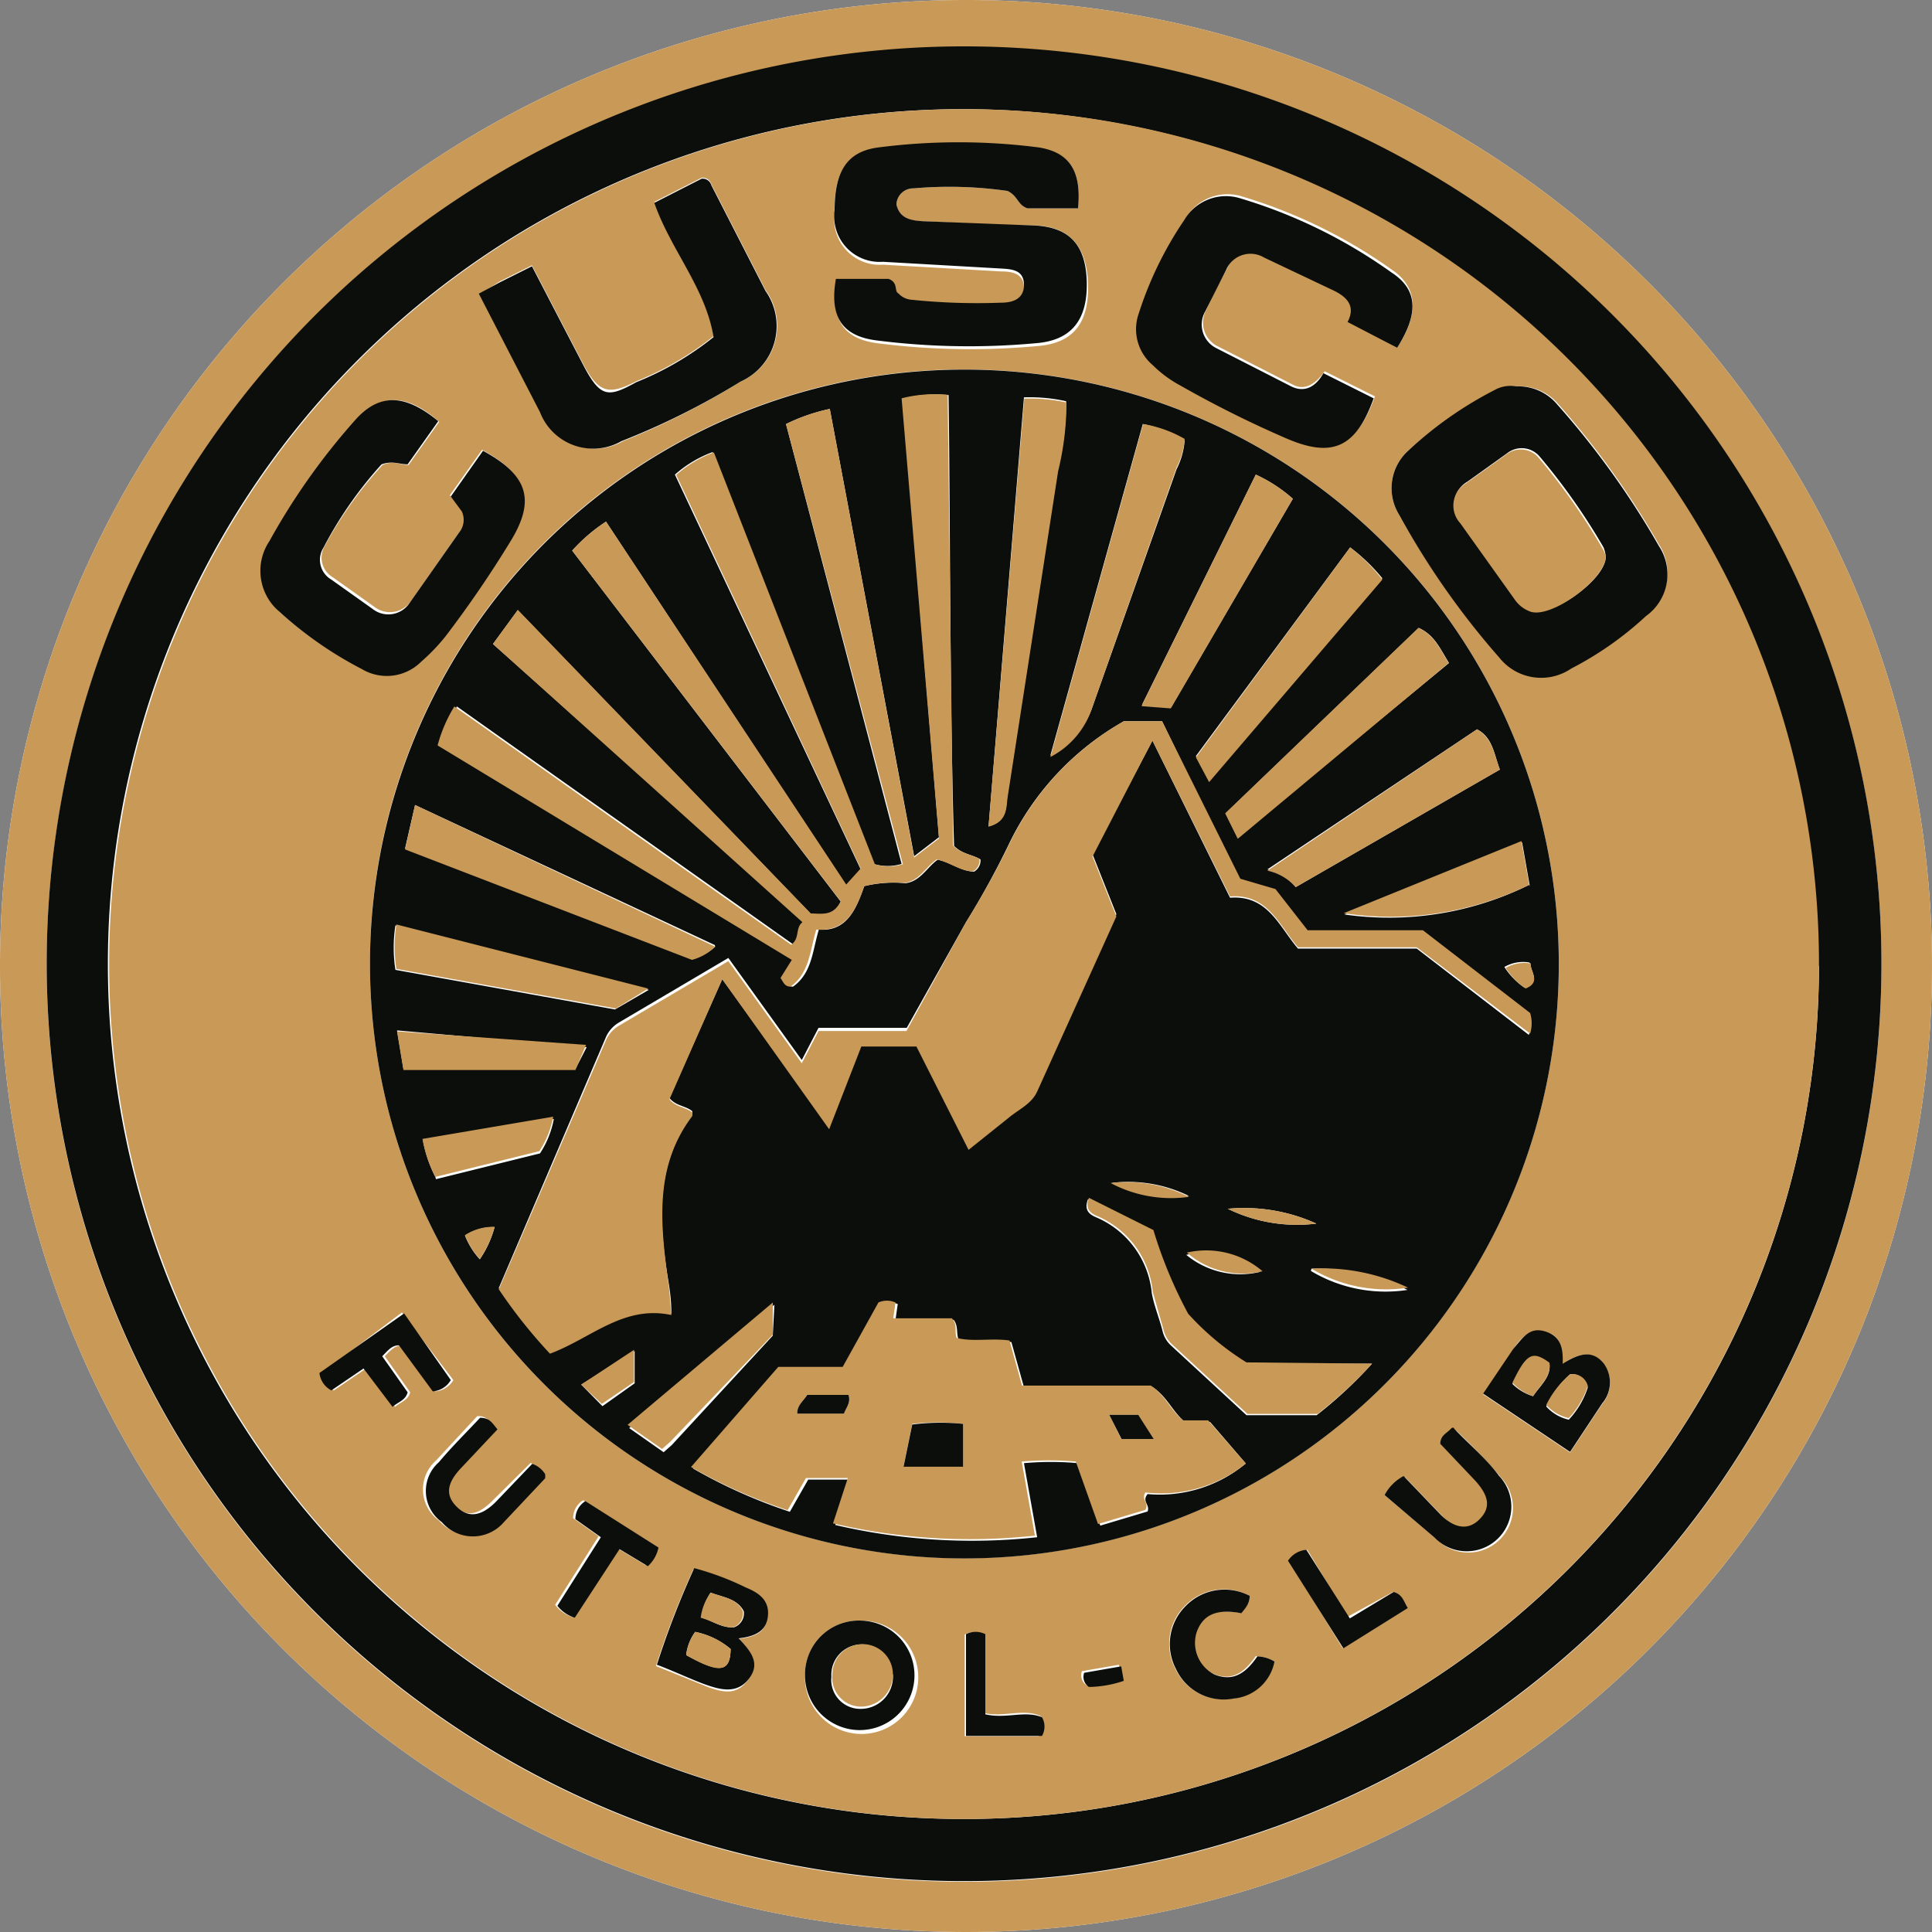 <?xml version="1.0" encoding="iso-8859-1"?>
<svg xmlns="http://www.w3.org/2000/svg" width="60" height="60" xmlns:v="https://vecta.io/nano"><rect width="100%" height="100%" fill="#808080" stroke="none"/><path d="M30,0a30,30,0,1,0,30,30A30,30,0,0,0,30,0Z" fill="#fefefe"/><path d="M30,0A30,30,0,1,1,0,30,30,30,0,0,1,30,0ZM1.45,30A28.49,28.49,0,1,0,30,1.46,28.49,28.49,0,0,0,1.45,30Z" fill="#c99957"/><path d="M1.45,30A28.49,28.49,0,1,1,29.9,58.42,28.5,28.5,0,0,1,1.45,30Zm55,0A26.55,26.55,0,1,0,29.92,56.49,26.53,26.53,0,0,0,56.49,30Z" fill="#0c0e0b"/><path d="M56.49 30A26.55 26.55 0 1 1 30 3.39 26.54 26.54 0 0 1 56.49 30zm-45-.05a18.46 18.46 0 1 0 19.24-18.46A18.43 18.43 0 0 0 11.49 29.9zM47.09 12a1 1 0 0 0-.65.15A11.91 11.91 0 0 0 43.73 14a1.57 1.57 0 0 0-.27 2 24.72 24.72 0 0 0 3.1 4.37 1.66 1.66 0 0 0 2.24.34 10.43 10.43 0 0 0 2.32-1.63 1.59 1.59 0 0 0 .4-2.17 26.2 26.2 0 0 0-3.16-4.4 1.57 1.57 0 0 0-1.27-.51zM33.48 6.47c.11-1.13-.24-1.73-1.21-1.85a19.46 19.46 0 0 0-5 0c-1 .13-1.38.76-1.35 2a1.41 1.41 0 0 0 1.5 1.6l3.68.21c.32 0 .69.06.7.49s-.34.56-.71.57a19.73 19.73 0 0 1-2.77-.09.61.61 0 0 1-.42-.2c-.14-.06 0-.34-.31-.45H26c-.2 1.14.16 1.77 1.25 1.91a22.67 22.67 0 0 0 4.94.09c1.13-.08 1.63-.7 1.6-1.91S33.2 7 32.05 7s-2.25-.08-3.38-.13c-.38 0-.73-.08-.83-.52a.52.52 0 0 1 .53-.5 12.72 12.72 0 0 1 2.92.08c.33.16.31.44.62.54zm9.91 4.33c.66-1 .66-1.85-.13-2.4a15.87 15.87 0 0 0-4.69-2.3 1.5 1.5 0 0 0-1.74.67 11.29 11.29 0 0 0-1.42 2.92 1.46 1.46 0 0 0 .44 1.59 3.69 3.69 0 0 0 .87.64A33.6 33.6 0 0 0 40 13.56c1.42.61 2.15.28 2.7-1.25l-1.56-.78c-.28.39-.62.62-1 .41l-2.31-1.18a.82.82 0 0 1-.36-1.15c.19-.44.42-.87.65-1.29a.82.82 0 0 1 1.18-.38l2.11 1c.41.22.76.5.48 1zm-29 5.08a.61.61 0 0 1-.07.57l-1.56 2.22a.79.79 0 0 1-1.14.17l-1.28-.91a.71.71 0 0 1-.24-1 12.36 12.36 0 0 1 1.78-2.49c.34-.15.55 0 .81 0l.95-1.34c-1-.89-1.85-.91-2.61 0a20.7 20.7 0 0 0-2.61 3.76A1.66 1.66 0 0 0 8.68 19a11.9 11.9 0 0 0 2.53 1.75 1.51 1.51 0 0 0 1.84-.23 6.13 6.13 0 0 0 .75-.78 34.56 34.56 0 0 0 2-2.92c.81-1.3.59-2.08-.83-2.85l-1 1.41zm.53-6.76l1.9 3.68a1.77 1.77 0 0 0 2.53.9A23.25 23.25 0 0 0 23 11.85 1.89 1.89 0 0 0 23.77 9l-1.68-3.28a.28.28 0 0 0-.3-.2l-1.47.75c.51 1.46 1.59 2.64 1.84 4.17a9.5 9.5 0 0 1-2.4 1.4c-.87.45-1.17.35-1.64-.52l-1.6-3.08-1 .5zM25 52a1.76 1.76 0 1 0 1.75-1.67A1.67 1.67 0 0 0 25 52zm-2.09-1.1c.51-.06.88-.18.91-.69s-.3-.71-.69-.87a8.68 8.68 0 0 0-1.6-.6 27.45 27.45 0 0 0-1.16 3l1.61.65c.52.19.92.25 1.26-.23s.1-.86-.3-1.28zm25.59-8.53c0-.49 0-.9-.51-1s-.79.2-1 .55-.61.89-.93 1.38l2.7 1.81 1-1.51a1 1 0 0 0 .05-1.23c-.37-.48-.81-.32-1.28-.02zM43 46.43l1.6 1.36a1.38 1.38 0 0 0 2-1.92c-.42-.51-.91-1-1.37-1.44h-.14c-.07 0-.28.19-.31.45l1.09 1.15c.36.4.48.85.11 1.21s-.73.31-1.19-.16l-1.15-1.2a1.42 1.42 0 0 0-.64.55zm-4 5c-.32.46-.71.82-1.34.54a1.1 1.1 0 0 1-.55-1.28c.24-.73.85-.68 1.42-.6.15-.18.31-.31.26-.54a1.68 1.68 0 0 0-2 .33 1.66 1.66 0 0 0-.29 1.94 1.63 1.63 0 0 0 1.79.92 1.42 1.42 0 0 0 1.27-1.15 1.1 1.1 0 0 0-.51-.15zm-22.52-6l-1.16 1.15c-.49.5-.85.55-1.24.15s-.3-.72.16-1.2l1.12-1.19c-.16-.19-.24-.38-.54-.36l-1.28 1.38a1.19 1.19 0 0 0 .09 1.86 1.27 1.27 0 0 0 1.93 0c.45-.43.85-.9 1.28-1.36a.68.68 0 0 0 0-.13.78.78 0 0 0-.31-.27zm-4-4.67L10 42.64a.7.7 0 0 0 .37.54l1-.68.9 1.19c.19-.16.4-.2.47-.45l-.79-1.12c.17-.17.29-.32.52-.34l1.05 1.43a.71.71 0 0 0 .56-.35zm5.3 9.45l1.39-2.13.88.53a1.07 1.07 0 0 0 .33-.58l-2.27-1.44a.65.65 0 0 0-.31.56l.79.56-1.35 2.13a1.11 1.11 0 0 0 .61.4zm24.07 0l-1.25-2.08a.76.76 0 0 0-.57.34l1.67 2.72 2-1.25c-.13-.21-.16-.42-.44-.5zm-9.56 3.07c-.54-.22-1.11.06-1.73-.08v-2.44a.67.67 0 0 0-.6 0v3.16h2.29a.58.58 0 0 0 .11-.59zm2.46-1.58l-1.15.2a.37.37 0 0 0 .15.44 3.51 3.51 0 0 0 1.08-.19z" fill="#c99957"/><path d="M11.49 29.9a18.46 18.46 0 1 1 17.64 18.48A18.47 18.47 0 0 1 11.49 29.9zm3.88 8.21a1.61 1.61 0 0 0-.93.26 2.41 2.41 0 0 0 .46.74 3.24 3.24 0 0 0 .46-1h0zm7.06-7.7L25.75 35l1-2.57h1.71l1.62 3.21 1.25-1c.38-.36.7-.42.88-.81l2.46-5.44-.74-1.86L35.79 23l2.41 4.88c1.17-.09 1.52.89 2.11 1.58H44l3.48 2.68a1.1 1.1 0 0 0 0-.64l-3.33-2.57h-3.58l-1-1.28-1.09-.32-2.39-4.93H34.9a8.71 8.71 0 0 0-3.57 3.82A26 26 0 0 1 30 28.64l-1.84 3.28h-2.74l-.52 1-2.28-3.17-3.39 2a1 1 0 0 0-.4.43L15.49 40a15.8 15.8 0 0 0 1.59 2c1.27-.47 2.28-1.52 3.77-1.2 0-.46-.06-.82-.12-1.18-.27-1.74-.38-3.44.77-5v-.11c-.2-.17-.51-.16-.71-.41zm4.41-2.89a3.84 3.84 0 0 1 1.28-.09c.47-.06.67-.5 1-.73.4.08.73.36 1.13.37a.4.4 0 0 0 .2-.38c-.24-.15-.57-.16-.82-.42-.14-4.64-.11-9.33-.17-14a4.21 4.21 0 0 0-1.43.11L29.16 26l-.77.59-2.62-13.89a5.74 5.74 0 0 0-1.36.47L28 26.83a1.52 1.52 0 0 1-.87 0l-5-12.79a3.68 3.68 0 0 0-1.17.7L26.73 27l-.45.5-7.46-11.3a5.32 5.32 0 0 0-1.05.9L26.11 28c-.23.47-.58.4-.93.38l-9.1-9.43-.77 1.05L25 28.64c-.23.18-.07.5-.35.7l-10.46-7.4a4.51 4.51 0 0 0-.52 1.21l11 6.66-.35.56c.09.14.13.28.31.27.59-.42.6-1.11.8-1.77.87.07 1.16-.64 1.41-1.35zm11.85 17.93l-1.11-1.29h-.78c-.38-.31-.55-.78-1-1.08h-4l-.39-1.4c-.58-.1-1.13.05-1.64-.08-.08-.2 0-.4-.15-.61h-1.81l.07-.49a.65.65 0 0 0-.53 0l-1.11 2h-2l-2.71 3.11a16.22 16.22 0 0 0 3 1.34l.57-1h1.3l-.46 1.41a18.69 18.69 0 0 0 6.27.38l-.41-2.3a9.45 9.45 0 0 1 1.68 0l.69 1.94 1.47-.44c.08-.22-.19-.31 0-.54a4.18 4.18 0 0 0 3.05-.95zm-8-19.78c.62-.16.54-.62.6-1l1.56-10.07a9 9 0 0 0 .26-2.14 5.24 5.24 0 0 0-1.31-.12l-1.1 13.33zm4.8-12.5l-2.87 10.29A2.63 2.63 0 0 0 33.91 22l2.63-7.43a2.35 2.35 0 0 0 .25-.89 3.79 3.79 0 0 0-1.29-.51zm7.11 29.18h-3.92a8.44 8.44 0 0 1-1.81-1.51 13.94 13.94 0 0 1-1.08-2.6l-2-1c-.16.4.12.51.31.59a2.86 2.86 0 0 1 1.67 2.33c.07.39.23.77.33 1.16a.88.88 0 0 0 .26.46l2.35 2.17h2.18a13.33 13.33 0 0 0 1.72-1.6zm-20.4-13L12.89 25l-.31 1.35 8.91 3.43a1.63 1.63 0 0 0 .72-.38zM38.43 26L45 20.59c-.28-.45-.45-.87-.94-1.09l-6 5.76zm3.5-9l-4.79 6.48.41.77 5.38-6.29a5.68 5.68 0 0 0-1-.96zm-1.69 10.55l6.34-3.65c-.18-.47-.22-1-.71-1.25L39.36 27a1.63 1.63 0 0 1 .88.55zM39 14.74l-3.53 7.14.91.07 3.77-6.46a4.64 4.64 0 0 0-1.15-.75zm-18.85 16l-7.87-2a4.48 4.48 0 0 0 0 1.38l6.82 1.23zm27.36-3.22l-.24-1.36-5.52 2.24a9.8 9.8 0 0 0 5.74-.92zm-29.29 5L12.33 32l.2 1.2h5.34zm5.83 8l-4.51 3.83 1.07.75.25-.22 3.14-3.4zm-10.51-3.9l3.23-.8a2.93 2.93 0 0 0 .43-1.07l-4.06.69a4.12 4.12 0 0 0 .38 1.11zm5.17 7.05l1-.71v-1L18.05 43zm22-4.2a4.51 4.51 0 0 0 3 .59 6.16 6.16 0 0 0-2.98-.66zm-1.52.08a2.69 2.69 0 0 0-2.35-.58 2.63 2.63 0 0 0 2.37.51zM40.88 38a5.42 5.42 0 0 0-2.75-.46 4.89 4.89 0 0 0 2.75.46zm-6.39-1.29a4 4 0 0 0 2.43.43 4.27 4.27 0 0 0-2.43-.4zm13-6.82a1.16 1.16 0 0 0-.77.14 2.23 2.23 0 0 0 .62.64c.53-.17.19-.48.19-.75zM47.09 12a1.57 1.57 0 0 1 1.27.56 26.2 26.2 0 0 1 3.16 4.4 1.59 1.59 0 0 1-.4 2.17 10.43 10.43 0 0 1-2.32 1.63 1.66 1.66 0 0 1-2.24-.34 24.72 24.72 0 0 1-3.1-4.42 1.57 1.57 0 0 1 .27-2 11.91 11.91 0 0 1 2.71-1.9 1 1 0 0 1 .65-.1zm2.78 5.3a1 1 0 0 0-.07-.3 19.63 19.63 0 0 0-2-2.84.73.73 0 0 0-1-.08l-1.23.88a.81.81 0 0 0-.19 1.26l1.72 2.41a1 1 0 0 0 .42.32c.6.28 2.37-.95 2.35-1.68zM33.48 6.47h-1.57c-.31-.1-.29-.38-.62-.54a12.72 12.72 0 0 0-2.92-.08.52.52 0 0 0-.53.5c.1.44.45.5.83.52l3.38.13c1.13.03 1.67.57 1.7 1.75s-.47 1.83-1.6 1.91a22.67 22.67 0 0 1-4.94-.09c-1.09-.14-1.45-.77-1.25-1.91h1.63c.32.11.17.39.31.45a.61.61 0 0 0 .42.2 19.73 19.73 0 0 0 2.77.09c.37 0 .72-.12.71-.57s-.38-.47-.7-.49l-3.68-.21a1.41 1.41 0 0 1-1.5-1.6c0-1.19.37-1.82 1.35-1.95a19.46 19.46 0 0 1 5 0c.97.16 1.32.76 1.21 1.89zm9.91 4.33l-1.54-.8c.28-.53-.07-.81-.48-1l-2.11-1a.82.82 0 0 0-1.18.38l-.65 1.29a.82.82 0 0 0 .36 1.15L40.1 12c.43.21.77 0 1-.41l1.56.78c-.55 1.53-1.28 1.86-2.7 1.25a33.6 33.6 0 0 1-3.29-1.64 3.69 3.69 0 0 1-.87-.64 1.46 1.46 0 0 1-.44-1.59 11.29 11.29 0 0 1 1.42-2.92 1.5 1.5 0 0 1 1.74-.67 15.87 15.87 0 0 1 4.69 2.3c.84.54.84 1.3.18 2.34zm-29.05 5.08l-.34-.46L15 14c1.42.77 1.64 1.55.83 2.85a34.56 34.56 0 0 1-2 2.92 6.13 6.13 0 0 1-.75.78 1.51 1.51 0 0 1-1.84.23A11.9 11.9 0 0 1 8.68 19a1.66 1.66 0 0 1-.31-2.2A20.7 20.7 0 0 1 11 13.08c.76-.88 1.57-.86 2.61 0l-.95 1.34c-.26 0-.47-.12-.81 0a12.36 12.36 0 0 0-1.8 2.58.71.71 0 0 0 .24 1l1.28.91a.79.79 0 0 0 1.14-.17l1.56-2.22a.61.61 0 0 0 .07-.64zm.53-6.76l.65-.35 1-.5 1.6 3.08c.53 1.01.77 1 1.64.52a9.5 9.5 0 0 0 2.4-1.4c-.25-1.53-1.33-2.71-1.84-4.17l1.47-.75a.28.28 0 0 1 .3.2l1.68 3.28a1.89 1.89 0 0 1-.77 2.82 23.25 23.25 0 0 1-3.7 1.85 1.77 1.77 0 0 1-2.53-.9l-1.9-3.68zM25 52a1.67 1.67 0 0 1 1.75-1.67A1.7 1.7 0 1 1 25 52zm2.7 0a.941.941 0 1 0-1.88.07.9.9 0 0 0 .93 1 1 1 0 0 0 .98-1.07zm-4.76-1.12c.4.42.67.78.33 1.24s-.81.38-1.26.23-1-.42-1.61-.65a27.45 27.45 0 0 1 1.16-3 8.68 8.68 0 0 1 1.6.6c.39.16.73.38.69.87s-.4.65-.91.71zm-1.63.52c1.05.58 1.37.53 1.38-.19a2.46 2.46 0 0 0-1.1-.53 1.51 1.51 0 0 0-.28.72zm.76-1.94a1.71 1.71 0 0 0-.28.78c.33.09.61.32 1 .3a.46.46 0 0 0 .31-.5c-.21-.4-.64-.43-1.03-.58zm26.46-7.11c.49-.3.91-.46 1.28 0a1 1 0 0 1-.05 1.23l-1 1.51-2.7-1.81.93-1.38c.32-.38.52-.7 1-.55s.56.51.54 1zm.23.33a3 3 0 0 0-.74 1 1.33 1.33 0 0 0 .7.41 2.64 2.64 0 0 0 .59-1 .49.49 0 0 0-.55-.41zm-1.15.68c.23-.34.56-.6.51-1-.52-.4-.71-.3-1.15.62a1.55 1.55 0 0 0 .64.38zM43 46.43a1.42 1.42 0 0 1 .59-.59l1.15 1.2c.4.4.83.51 1.19.16s.34-.71-.11-1.21l-1.09-1.15c0-.26.2-.33.31-.45s.12 0 .14 0c.46.48 1 .93 1.37 1.44a1.386 1.386 0 0 1-2 1.92L43 46.43zm-3.95 5.01a1.1 1.1 0 0 1 .53.16 1.42 1.42 0 0 1-1.27 1.15 1.63 1.63 0 0 1-1.79-.92 1.66 1.66 0 0 1 .29-1.94 1.68 1.68 0 0 1 2-.33c0 .23-.11.36-.26.54-.55-.1-1.15-.1-1.39.6a1.1 1.1 0 0 0 .55 1.3c.63.26 1.02-.1 1.34-.56zm-22.52-5.98a.78.78 0 0 1 .4.32.68.68 0 0 1 0 .13l-1.28 1.36a1.27 1.27 0 0 1-1.93 0 1.19 1.19 0 0 1-.09-1.86c.41-.49.87-.94 1.28-1.38.3 0 .38.17.54.36l-1.12 1.19c-.46.48-.5.85-.16 1.2s.75.35 1.24-.15zm-3.98-4.67L14 42.86a.71.71 0 0 1-.56.35l-1.05-1.43c-.23 0-.35.17-.52.34l.79 1.12c-.07.25-.28.29-.47.45l-.9-1.19-1 .68a.7.7 0 0 1-.37-.54zm5.3 9.45a1.11 1.11 0 0 1-.54-.37l1.35-2.13-.79-.56a.65.65 0 0 1 .31-.56l2.27 1.44a1.07 1.07 0 0 1-.33.58l-.88-.53zm24.07.02l1.36-.82c.28.08.31.29.44.5l-2 1.25L40 48.47a.76.76 0 0 1 .57-.34zm-9.56 3.07a.58.58 0 0 1 0 .58H30v-3.16a.67.67 0 0 1 .6 0v2.49c.65.15 1.22-.13 1.76.09zm2.46-1.58l.08.45a3.51 3.51 0 0 1-1.08.19.37.37 0 0 1-.15-.44z" fill="#0c0e0b"/><g fill="#c99957"><path d="M22.43 30.41l-1.64 3.73c.2.25.51.24.71.41v.11c-1.15 1.52-1 3.22-.77 5 .06.36.08.72.12 1.18-1.49-.32-2.5.73-3.77 1.2a15.8 15.8 0 0 1-1.59-2l3.34-7.76a1 1 0 0 1 .4-.43l3.39-2 2.28 3.17.52-1h2.73L30 28.64a26 26 0 0 0 1.34-2.42 8.71 8.71 0 0 1 3.56-3.82h1.19l2.43 4.89 1.09.32 1 1.28h3.58l3.33 2.57a1.1 1.1 0 0 1 0 .64L44 29.42h-3.69c-.59-.69-.94-1.67-2.11-1.58L35.79 23l-1.86 3.6.74 1.86-2.46 5.44c-.18.39-.57.55-.88.81l-1.25 1-1.62-3.21h-1.71l-1 2.57zm4.41-2.89c-.25.71-.54 1.42-1.49 1.35-.2.66-.21 1.35-.8 1.77-.18 0-.22-.13-.31-.27l.35-.56-11-6.66a4.51 4.51 0 0 1 .52-1.21l10.46 7.4c.28-.2.12-.52.35-.7L15.31 20l.77-1.06 9.1 9.43c.35 0 .7.09.93-.38L17.77 17.1a5.32 5.32 0 0 1 1.05-.9l7.46 11.27.45-.5L21 14.75a3.68 3.68 0 0 1 1.17-.7l5 12.79a1.52 1.52 0 0 0 .87 0l-3.63-13.67a5.74 5.74 0 0 1 1.36-.47l2.62 13.93.77-.59L28 12.37a4.21 4.21 0 0 1 1.43-.11l.17 14c.25.26.58.27.82.42a.4.4 0 0 1-.2.38c-.4 0-.73-.29-1.13-.37-.34.23-.54.67-1 .73a3.84 3.84 0 0 0-1.25.1zm11.85 17.93a4.18 4.18 0 0 1-3.12.9c-.14.23.13.32 0 .54l-1.47.44-.69-1.94a9.45 9.45 0 0 0-1.68 0l.41 2.3a18.69 18.69 0 0 1-6.27-.38l.46-1.41h-1.3l-.57 1a16.22 16.22 0 0 1-3-1.34l2.71-3.11h2l1.11-2a.65.65 0 0 1 .53 0l-.07.49h1.82c.19.21.07.41.15.61.51.13 1.06 0 1.64.08l.39 1.4h4c.45.3.62.77 1 1.08h.78zm-8.78-1.23a6.93 6.93 0 0 0-1.58 0l-.27 1.31h1.85zm-4.84-.9c-.13.2-.32.33-.31.58h1.45c.07-.19.22-.34.14-.58zm9.38.62l.37.75h1l-.48-.75zM30.7 25.67l1.11-13.29a5.24 5.24 0 0 1 1.31.12 9 9 0 0 1-.26 2.14L31.3 24.71c-.06.34.02.8-.6.96zm4.8-12.5a3.79 3.79 0 0 1 1.29.46 2.35 2.35 0 0 1-.25.89L33.91 22a2.63 2.63 0 0 1-1.29 1.51zm7.11 29.18a13.33 13.33 0 0 1-1.69 1.56h-2.18l-2.35-2.17a.88.88 0 0 1-.26-.46l-.33-1.16a2.86 2.86 0 0 0-1.67-2.33c-.19-.08-.47-.19-.31-.59l2 1a13.94 13.94 0 0 0 1.08 2.6 8.44 8.44 0 0 0 1.81 1.51zM22.21 29.4a1.63 1.63 0 0 1-.72.41l-8.91-3.43.31-1.38zm16.23-3.35l-.39-.79 6-5.76c.49.22.66.64.94 1.09zM41.93 17a5.68 5.68 0 0 1 1 1l-5.38 6.29-.41-.77zm-1.69 10.55a1.63 1.63 0 0 0-.88-.51l6.51-4.39c.49.29.53.78.71 1.25zM39 14.74a4.64 4.64 0 0 1 1.15.75L36.36 22l-.91-.07zM20.13 30.7l-1 .62-6.82-1.23a4.48 4.48 0 0 1 0-1.38zm27.36-3.22a9.8 9.8 0 0 1-5.76.88l5.52-2.24zM18.2 32.45l-.33.78h-5.34l-.2-1.2zm5.8 8v1l-3.19 3.33-.25.22-1.07-.75zm-10.48-3.9a4.12 4.12 0 0 1-.4-1.18l4.06-.69a2.93 2.93 0 0 1-.43 1.07zm5.17 7.05l-.64-.6 1.64-1.08v1zm22.04-4.2a6.16 6.16 0 0 1 3 .59 4.51 4.51 0 0 1-3-.59zm-1.52.08a2.63 2.63 0 0 1-2.35-.58 2.69 2.69 0 0 1 2.35.58zM40.88 38a4.89 4.89 0 0 1-2.75-.46 5.42 5.42 0 0 1 2.75.46zm-6.39-1.26a4.27 4.27 0 0 1 2.43.43 4 4 0 0 1-2.43-.43zM15.36 38.1a3.24 3.24 0 0 1-.46 1 2.41 2.41 0 0 1-.46-.74 1.61 1.61 0 0 1 .93-.26zm32.17-8.18c0 .27.34.58-.15.78a2.23 2.23 0 0 1-.62-.64 1.16 1.16 0 0 1 .77-.14z"/><path d="M15.37 38.11h0 0zm34.5-20.84c0 .72-1.75 2-2.38 1.71a1 1 0 0 1-.42-.32l-1.72-2.41a.81.81 0 0 1 .19-1.25l1.23-.88a.73.73 0 0 1 1 .08 19.63 19.63 0 0 1 2 2.84 1 1 0 0 1 .1.23zM27.73 52a1 1 0 0 1-.95 1 .9.9 0 0 1-.93-1 .94.94 0 1 1 1.88 0zm-6.42-.6a1.51 1.51 0 0 1 .28-.72 2.46 2.46 0 0 1 1.1.53c-.01.72-.33.79-1.38.19zm.76-1.94c.39.15.82.18 1 .58a.46.46 0 0 1-.31.5c-.37 0-.65-.21-1-.3a1.71 1.71 0 0 1 .31-.78zm26.69-6.78a.49.49 0 0 1 .55.36 2.64 2.64 0 0 1-.59 1 1.33 1.33 0 0 1-.7-.41 3 3 0 0 1 .74-.95zm-1.15.68a1.55 1.55 0 0 1-.64-.42c.44-.92.63-1 1.15-.62.05.44-.28.68-.51 1.04z"/></g><path d="M29.91 44.22v1.33h-1.85l.27-1.31a6.93 6.93 0 0 1 1.58-.02zm-4.84-.9h1.28c.08.24-.07.39-.14.58h-1.45c-.01-.25.18-.38.31-.58zm9.38.62h.9l.48.75h-1z" fill="#0c0e0b"/></svg>
